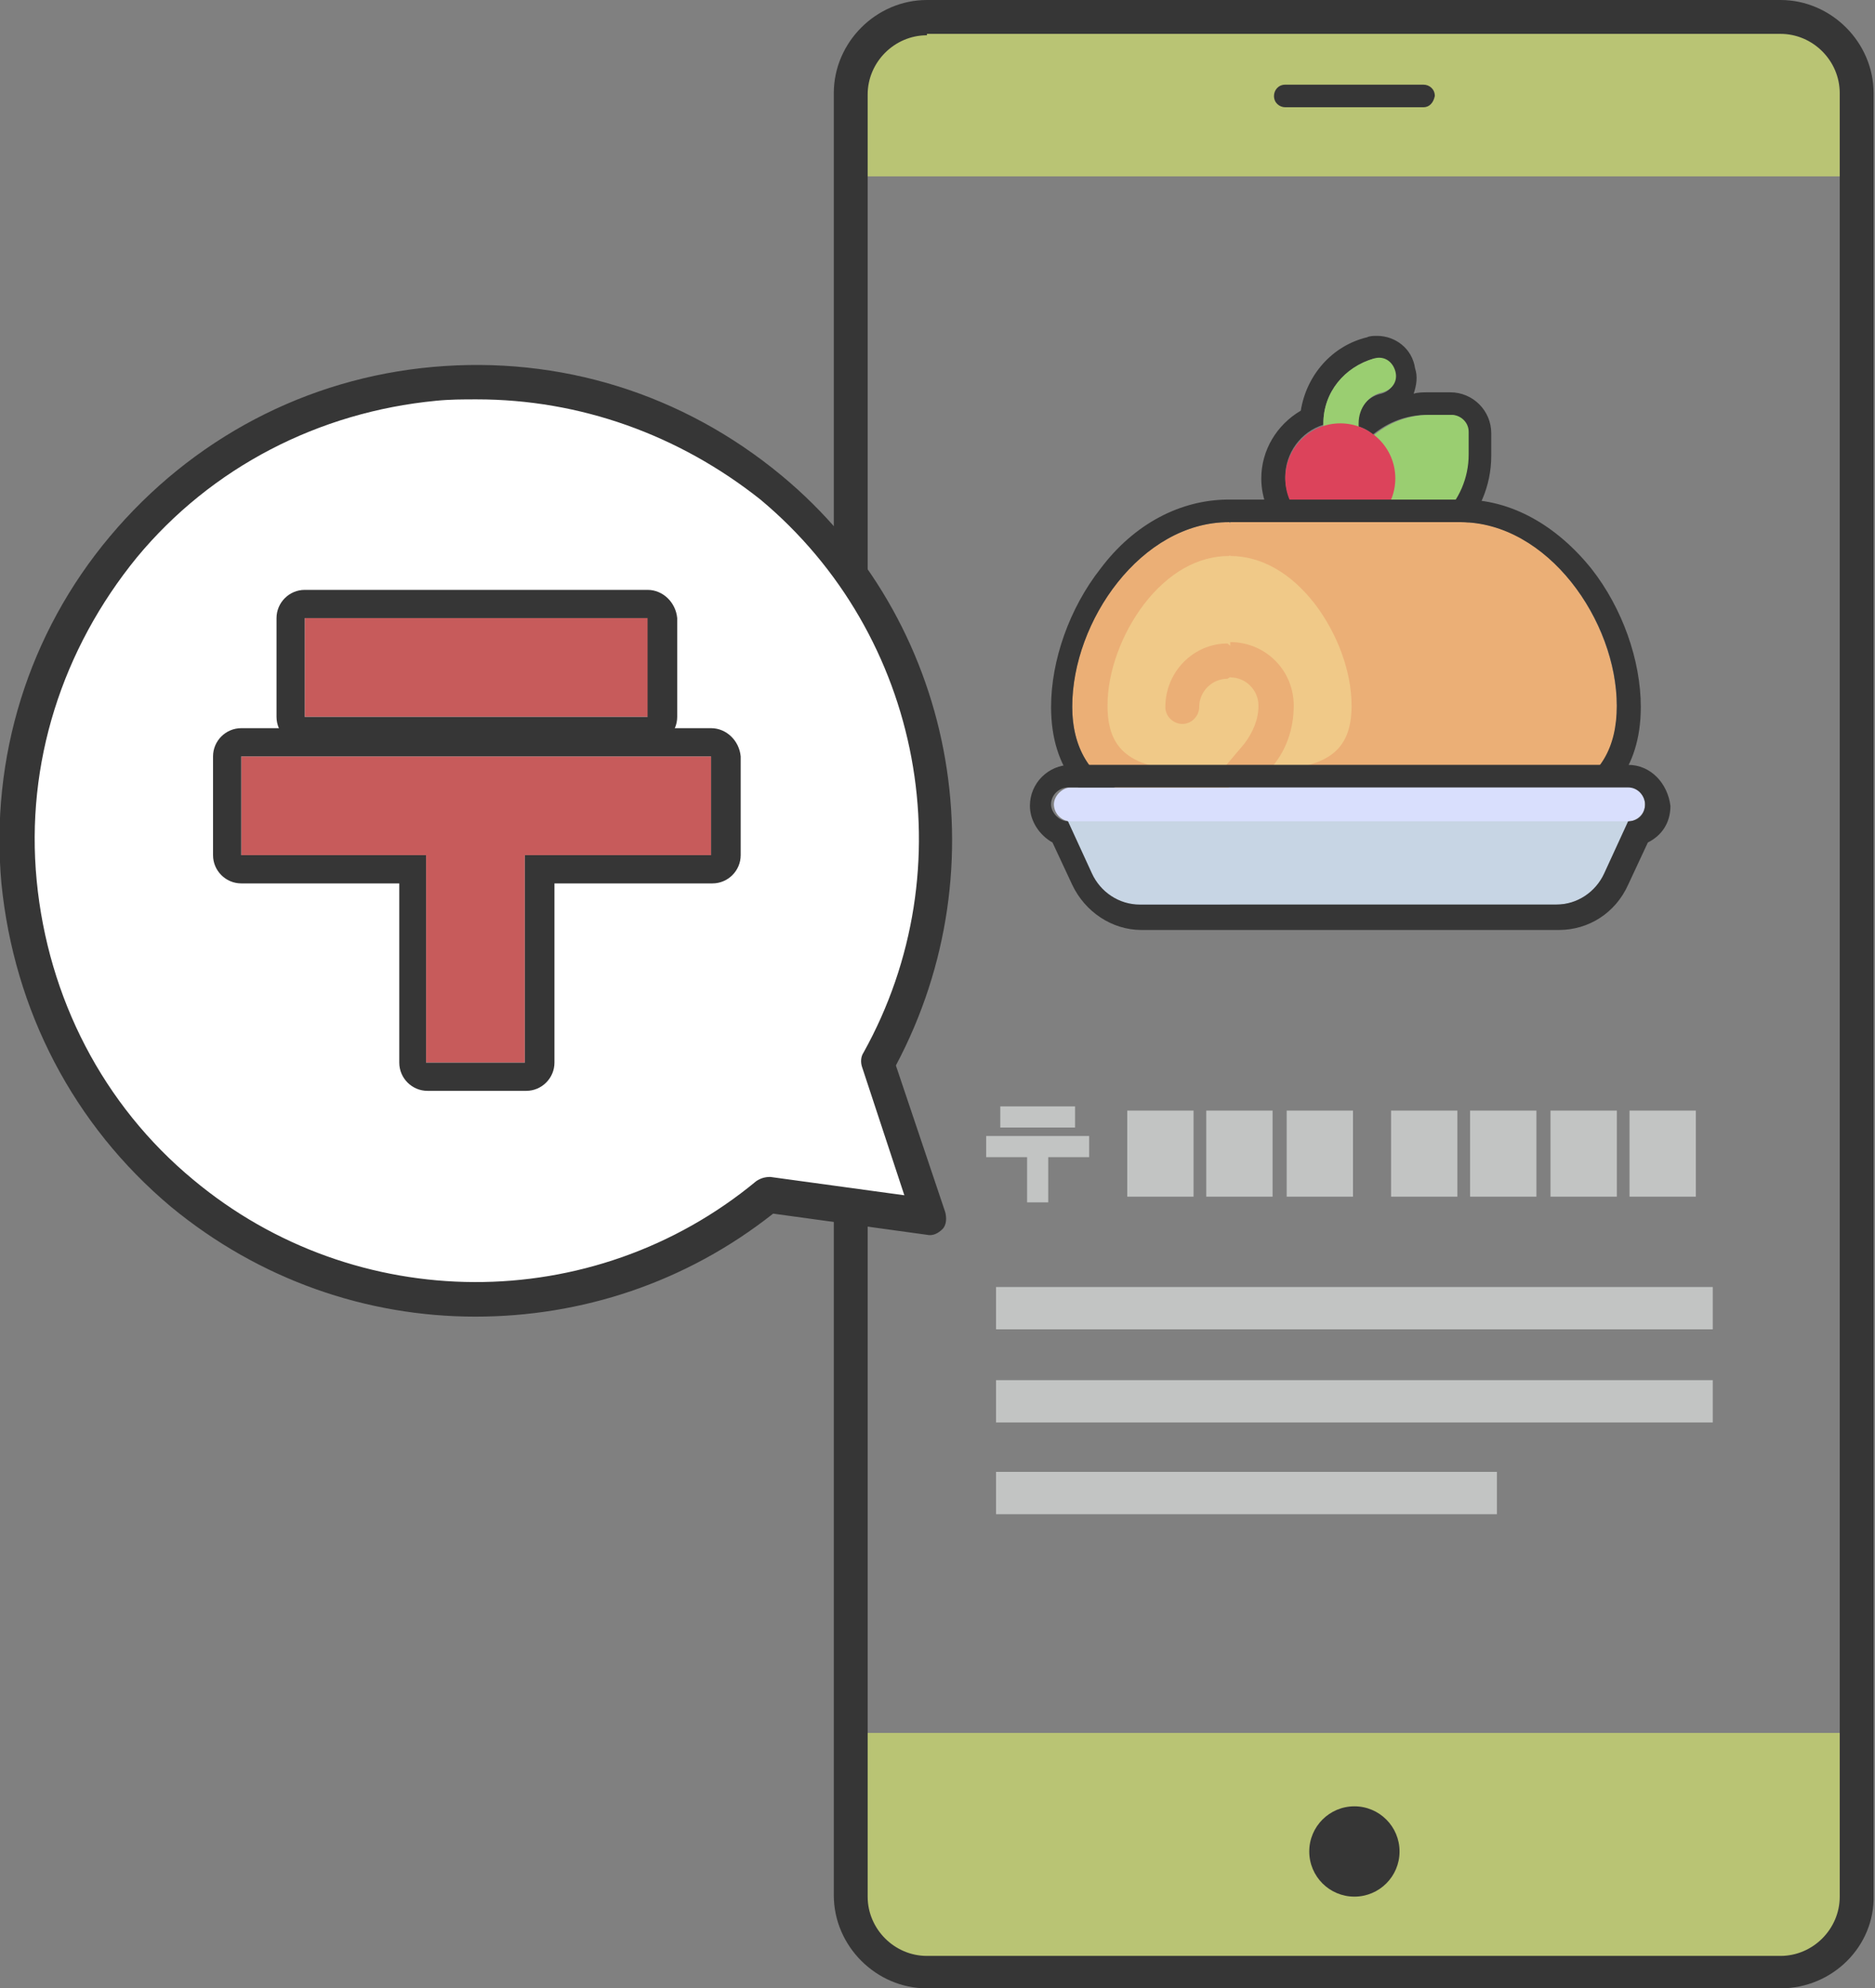 <?xml version="1.0" encoding="utf-8"?><!--Generator: Adobe Illustrator 27.4.0, SVG Export Plug-In . SVG Version: 6.00 Build 0)--><svg version="1.1" id="レイヤー_1" xmlns="http://www.w3.org/2000/svg" xmlns:xlink="http://www.w3.org/1999/xlink" x="0px" y="0px" viewBox="0 0 132.9 140.9" style="enable-background:new 0 0 132.9 140.9" xml:space="preserve"><rect x="0" y="0" width="132.9" height="140.9" fill="#808080" stroke="none"/><style type="text/css">.st0{fill:#363636;}
	.st1{fill:#9ACE71;}
	.st2{fill:#DC435B;}
	.st3{fill:#F0C988;}
	.st4{fill:#EBAF76;}
	.st5{fill:#C7D5E4;}
	.st6{fill:#D9DFFD;}
	.st7{fill:#B9C474;}
	.st8{fill:#FFFFFF;}
	.st9{fill:#C75B5B;}
	.st10{fill:#C2C4C3;}</style><g><g><path class="st0" d="M97.6,25.5c0.6,0,1.1,0.4,1.2,0.9c0.2,0.7-0.2,1.3-0.9,1.5c-1,0.2-1.7,1.1-1.7,2.2v0.1
			c0.4,0.1,0.8,0.3,1.1,0.6c1.1-0.9,2.4-1.4,3.9-1.4h1.6c0.7,0,1.2,0.6,1.2,1.2v1.6c0,3.4-2.8,6.1-6.1,6.1h-1.6
			c-0.4,0-0.8-0.2-1-0.6c-0.1,0-0.2,0-0.3,0c-2.2,0-3.9-1.8-3.9-3.9c0-1.7,1.1-3.2,2.7-3.7V30c0-2.2,1.5-4,3.6-4.6
			C97.4,25.5,97.5,25.5,97.6,25.5 M97.6,23.8L97.6,23.8C97.6,23.8,97.6,23.8,97.6,23.8c-0.2,0-0.5,0-0.7,0.1
			c-2.5,0.6-4.3,2.7-4.7,5.2c-1.7,1-2.8,2.8-2.8,4.8c0,2.9,2.3,5.3,5.2,5.6c0.5,0.4,1.1,0.6,1.7,0.6h1.6c4.3,0,7.8-3.5,7.8-7.8v-1.6
			c0-1.6-1.3-2.9-2.9-2.9h-1.6c-0.3,0-0.7,0-1,0.1c0.2-0.6,0.3-1.2,0.1-1.8C100.1,24.7,98.9,23.8,97.6,23.8L97.6,23.8L97.6,23.8z"/><g><path class="st1" d="M104.1,30.6v1.6c0,3.4-2.8,6.1-6.1,6.1h-1.6c-0.7,0-1.2-0.6-1.2-1.2v-1.6c0-3.4,2.8-6.1,6.1-6.1h1.6
				C103.5,29.4,104.1,29.9,104.1,30.6z"/></g><g><path class="st1" d="M95,31.8c-0.7,0-1.2-0.6-1.2-1.2V30c0-2.2,1.5-4,3.6-4.6c0.7-0.2,1.3,0.2,1.5,0.9s-0.2,1.3-0.9,1.5
				c-1,0.2-1.7,1.1-1.7,2.2v0.6C96.2,31.3,95.7,31.8,95,31.8z"/></g><circle class="st2" cx="95" cy="33.9" r="3.9"/><g><path class="st3" d="M93.2,48.1L87.1,56c-5.4,0-9.8-0.5-9.8-5.9s4.4-11.8,9.8-11.8L93.2,48.1z"/></g><g><path class="st3" d="M96.9,50.1c0,5.4-4.4,5.9-9.8,5.9V38.3C92.5,38.3,96.9,44.6,96.9,50.1z"/></g><g><g><path class="st4" d="M86.5,54.7c-5.5,0-8-0.8-8-4.7c0-2.4,1-5.1,2.6-7.2c1.7-2.2,3.8-3.4,6-3.4l2.1-1.1L87.1,37
					c-6.2,0-11.1,7-11.1,13c0,3,1.2,5,3.6,6.1c1.9,0.8,4.3,1,7.5,1h0h0l1.3-1.6L87.1,54L86.5,54.7z M82.6,50.1
					c0,0.7,0.6,1.2,1.2,1.2c0.7,0,1.2-0.6,1.2-1.2c0-1.1,0.9-2,2-2l1.8-1.1l-1.8-1.4C84.6,45.6,82.6,47.6,82.6,50.1z"/></g></g><g><path class="st4" d="M114.6,50.1c0,3-1.2,5-3.6,6.1c-1.9,0.8-4.3,1-7.5,1H87.1V54l1.1-1.3c0.6-0.8,1-1.7,1-2.7c0-1.1-0.9-2-2-2
				v-2.5c2.5,0,4.5,2,4.5,4.5c0,1.6-0.5,3.1-1.5,4.3l-0.3,0.3c4.1-0.2,5.9-1.3,5.9-4.6c0-2.4-1-5.1-2.6-7.2c-1.7-2.2-3.8-3.4-6-3.4
				V37h16.4C109.7,37,114.6,44,114.6,50.1L114.6,50.1z"/></g><path class="st0" d="M87.1,37L87.1,37l16.4,0c6.2,0,11.1,7,11.1,13c0,3-1.2,5-3.6,6.1c-1.9,0.8-4.3,1-7.5,1H87.1h0h0
			c-3.1,0-5.6-0.2-7.5-1C77.3,55.1,76,53,76,50.1C76,44,80.9,37,87.1,37 M87.1,35.4c-3.4,0-6.7,1.7-9.1,4.9
			c-2.2,2.8-3.5,6.5-3.5,9.8c0,4.6,2.5,6.7,4.6,7.6c2.2,1,4.8,1.2,8.1,1.2h16.4c3.3,0,6-0.2,8.1-1.2c2.1-0.9,4.6-3,4.6-7.6
			c0-3.3-1.3-7-3.5-9.8c-2.5-3.1-5.7-4.9-9.1-4.9L87.1,35.4L87.1,35.4L87.1,35.4z"/><path class="st5" d="M89.5,60.6l-2.4,3.6h-6.3c-1.5,0-2.8-0.9-3.4-2.2l-2-4.4c-0.1-0.2-0.1-0.3-0.1-0.5h11.7L89.5,60.6z"/><path class="st5" d="M115.9,57c0,0.2,0,0.3-0.1,0.5l-2,4.4c-0.6,1.3-1.9,2.2-3.4,2.2H87.1V57H115.9z"/><path class="st6" d="M89.2,57l-2.1,1.2H75.9c-0.7,0-1.2-0.6-1.2-1.2s0.6-1.2,1.2-1.2h11.2L89.2,57z"/><path class="st6" d="M116.6,57c0,0.7-0.6,1.2-1.2,1.2H87.1v-2.5h28.3C116.1,55.8,116.6,56.4,116.6,57z"/><path class="st0" d="M115.4,55.8c0.7,0,1.2,0.6,1.2,1.2c0,0.7-0.5,1.2-1.2,1.2l-1.7,3.7c-0.6,1.3-1.9,2.2-3.4,2.2H87.1h-6.3
			c-1.5,0-2.8-0.9-3.4-2.2l-1.7-3.7c-0.6,0-1.2-0.6-1.2-1.2c0-0.7,0.6-1.2,1.2-1.2h11.2H115.4 M115.4,54.2H87.1H75.9
			c-1.6,0-2.9,1.3-2.9,2.9c0,1.1,0.7,2.1,1.6,2.6l1.4,3c0.9,1.9,2.8,3.2,4.9,3.2h6.3h23.3c2.1,0,4-1.2,4.9-3.2l1.4-3
			c1-0.5,1.6-1.4,1.6-2.6C118.2,55.5,117,54.2,115.4,54.2L115.4,54.2z"/></g><g><g><path class="st7" d="M60.4,12.5V6.6c0-3,2.4-5.4,5.4-5.4h60.5c3,0,5.4,2.4,5.4,5.4v5.9"/><path class="st7" d="M131.6,122.8v11.4c0,3-2.4,5.4-5.4,5.4H65.7c-3,0-5.4-2.4-5.4-5.4v-11.4"/><path class="st0" d="M100.9,7.6h-9.8c-0.4,0-0.8-0.3-0.8-0.8v0c0-0.4,0.3-0.8,0.8-0.8h9.8c0.4,0,0.8,0.3,0.8,0.8v0
				C101.6,7.3,101.3,7.6,100.9,7.6z"/><path class="st0" d="M126.2,140.9H65.7c-3.6,0-6.6-3-6.6-6.6V6.6c0-3.6,3-6.6,6.6-6.6h60.5c3.6,0,6.6,3,6.6,6.6v127.7
				C132.9,137.9,129.9,140.9,126.2,140.9z M65.7,2.5c-2.3,0-4.2,1.9-4.2,4.2v127.7c0,2.3,1.9,4.2,4.2,4.2h60.5
				c2.3,0,4.2-1.9,4.2-4.2V6.6c0-2.3-1.9-4.2-4.2-4.2H65.7z"/></g><circle class="st0" cx="96" cy="131.2" r="3.2"/></g><g><path class="st8" d="M54.6,34.6C40.8,23.1,20.3,25,8.8,38.8c-11.5,13.8-9.6,34.3,4.2,45.8c12.2,10.2,29.6,9.9,41.5,0.1l11.4,1.6
			l-3.7-10.9C69.6,61.9,66.8,44.7,54.6,34.6z"/><path class="st0" d="M33.7,93.3c-7.7,0-15.3-2.6-21.6-7.8C5.2,79.7,1,71.6,0.1,62.6C-0.7,53.7,2,44.9,7.8,38
			c5.8-6.9,13.9-11.2,22.9-12c9-0.8,17.7,1.9,24.7,7.7l0,0C67.7,43.9,71,61.4,63.5,75.5L67,85.9c0.1,0.4,0.1,0.9-0.2,1.2
			c-0.3,0.3-0.7,0.5-1.1,0.4L54.8,86C48.6,90.9,41.2,93.3,33.7,93.3z M33.8,28.3c-1,0-1.9,0-2.9,0.1c-8.3,0.8-15.9,4.7-21.2,11.1
			C4.4,46,1.8,54.1,2.6,62.4c0.8,8.3,4.7,15.9,11.1,21.2c11.5,9.6,28.3,9.7,39.9,0.1c0.3-0.2,0.6-0.3,1-0.3l9.5,1.3l-3-9.1
			c-0.1-0.3-0.1-0.7,0.1-1c7.3-13.1,4.2-29.6-7.3-39.2l0,0C48.1,30.8,41.1,28.3,33.8,28.3z"/></g><g><rect x="21.6" y="43.8" class="st9" width="24.4" height="7"/><polygon class="st9" points="50.4,53.6 17.1,53.6 17.1,60.6 30.2,60.6 30.2,75.3 37.2,75.3 37.2,60.6 50.4,60.6 		"/></g><g><path class="st0" d="M45.9,43.8v7H21.6v-7H45.9 M45.9,41.8H21.6c-1.1,0-2,0.9-2,2v7c0,1.1,0.9,2,2,2h24.4c1.1,0,2-0.9,2-2v-7
			C47.9,42.7,47,41.8,45.9,41.8L45.9,41.8z"/><path class="st0" d="M50.4,53.6v7H37.2v14.7h-7V60.6H17.1v-7H50.4 M50.4,51.6H17.1c-1.1,0-2,0.9-2,2v7c0,1.1,0.9,2,2,2h11.2v12.7
			c0,1.1,0.9,2,2,2h7c1.1,0,2-0.9,2-2V62.6h11.2c1.1,0,2-0.9,2-2v-7C52.4,52.5,51.5,51.6,50.4,51.6L50.4,51.6z"/></g><g><line class="st8" x1="72.1" y1="99.3" x2="119.9" y2="99.3"/><rect x="70.6" y="97.8" class="st10" width="50.8" height="3"/></g><g><line class="st8" x1="72.1" y1="105.8" x2="104.6" y2="105.8"/><rect x="70.6" y="104.3" class="st10" width="35.5" height="3"/></g><g><line class="st8" x1="72.1" y1="92.7" x2="119.9" y2="92.7"/><rect x="70.6" y="91.2" class="st10" width="50.8" height="3"/></g><g><rect x="70.9" y="78.4" class="st10" width="5.3" height="1.5"/><rect x="72.8" y="80.8" class="st10" width="1.5" height="4.4"/><rect x="69.9" y="80.5" class="st10" width="7.3" height="1.5"/></g><rect x="79.9" y="78.7" class="st10" width="4.7" height="6.1"/><rect x="85.5" y="78.7" class="st10" width="4.7" height="6.1"/><rect x="91.2" y="78.7" class="st10" width="4.7" height="6.1"/><rect x="98.6" y="78.7" class="st10" width="4.7" height="6.1"/><rect x="104.2" y="78.7" class="st10" width="4.7" height="6.1"/><rect x="109.9" y="78.7" class="st10" width="4.7" height="6.1"/><rect x="115.5" y="78.7" class="st10" width="4.7" height="6.1"/></g></svg>